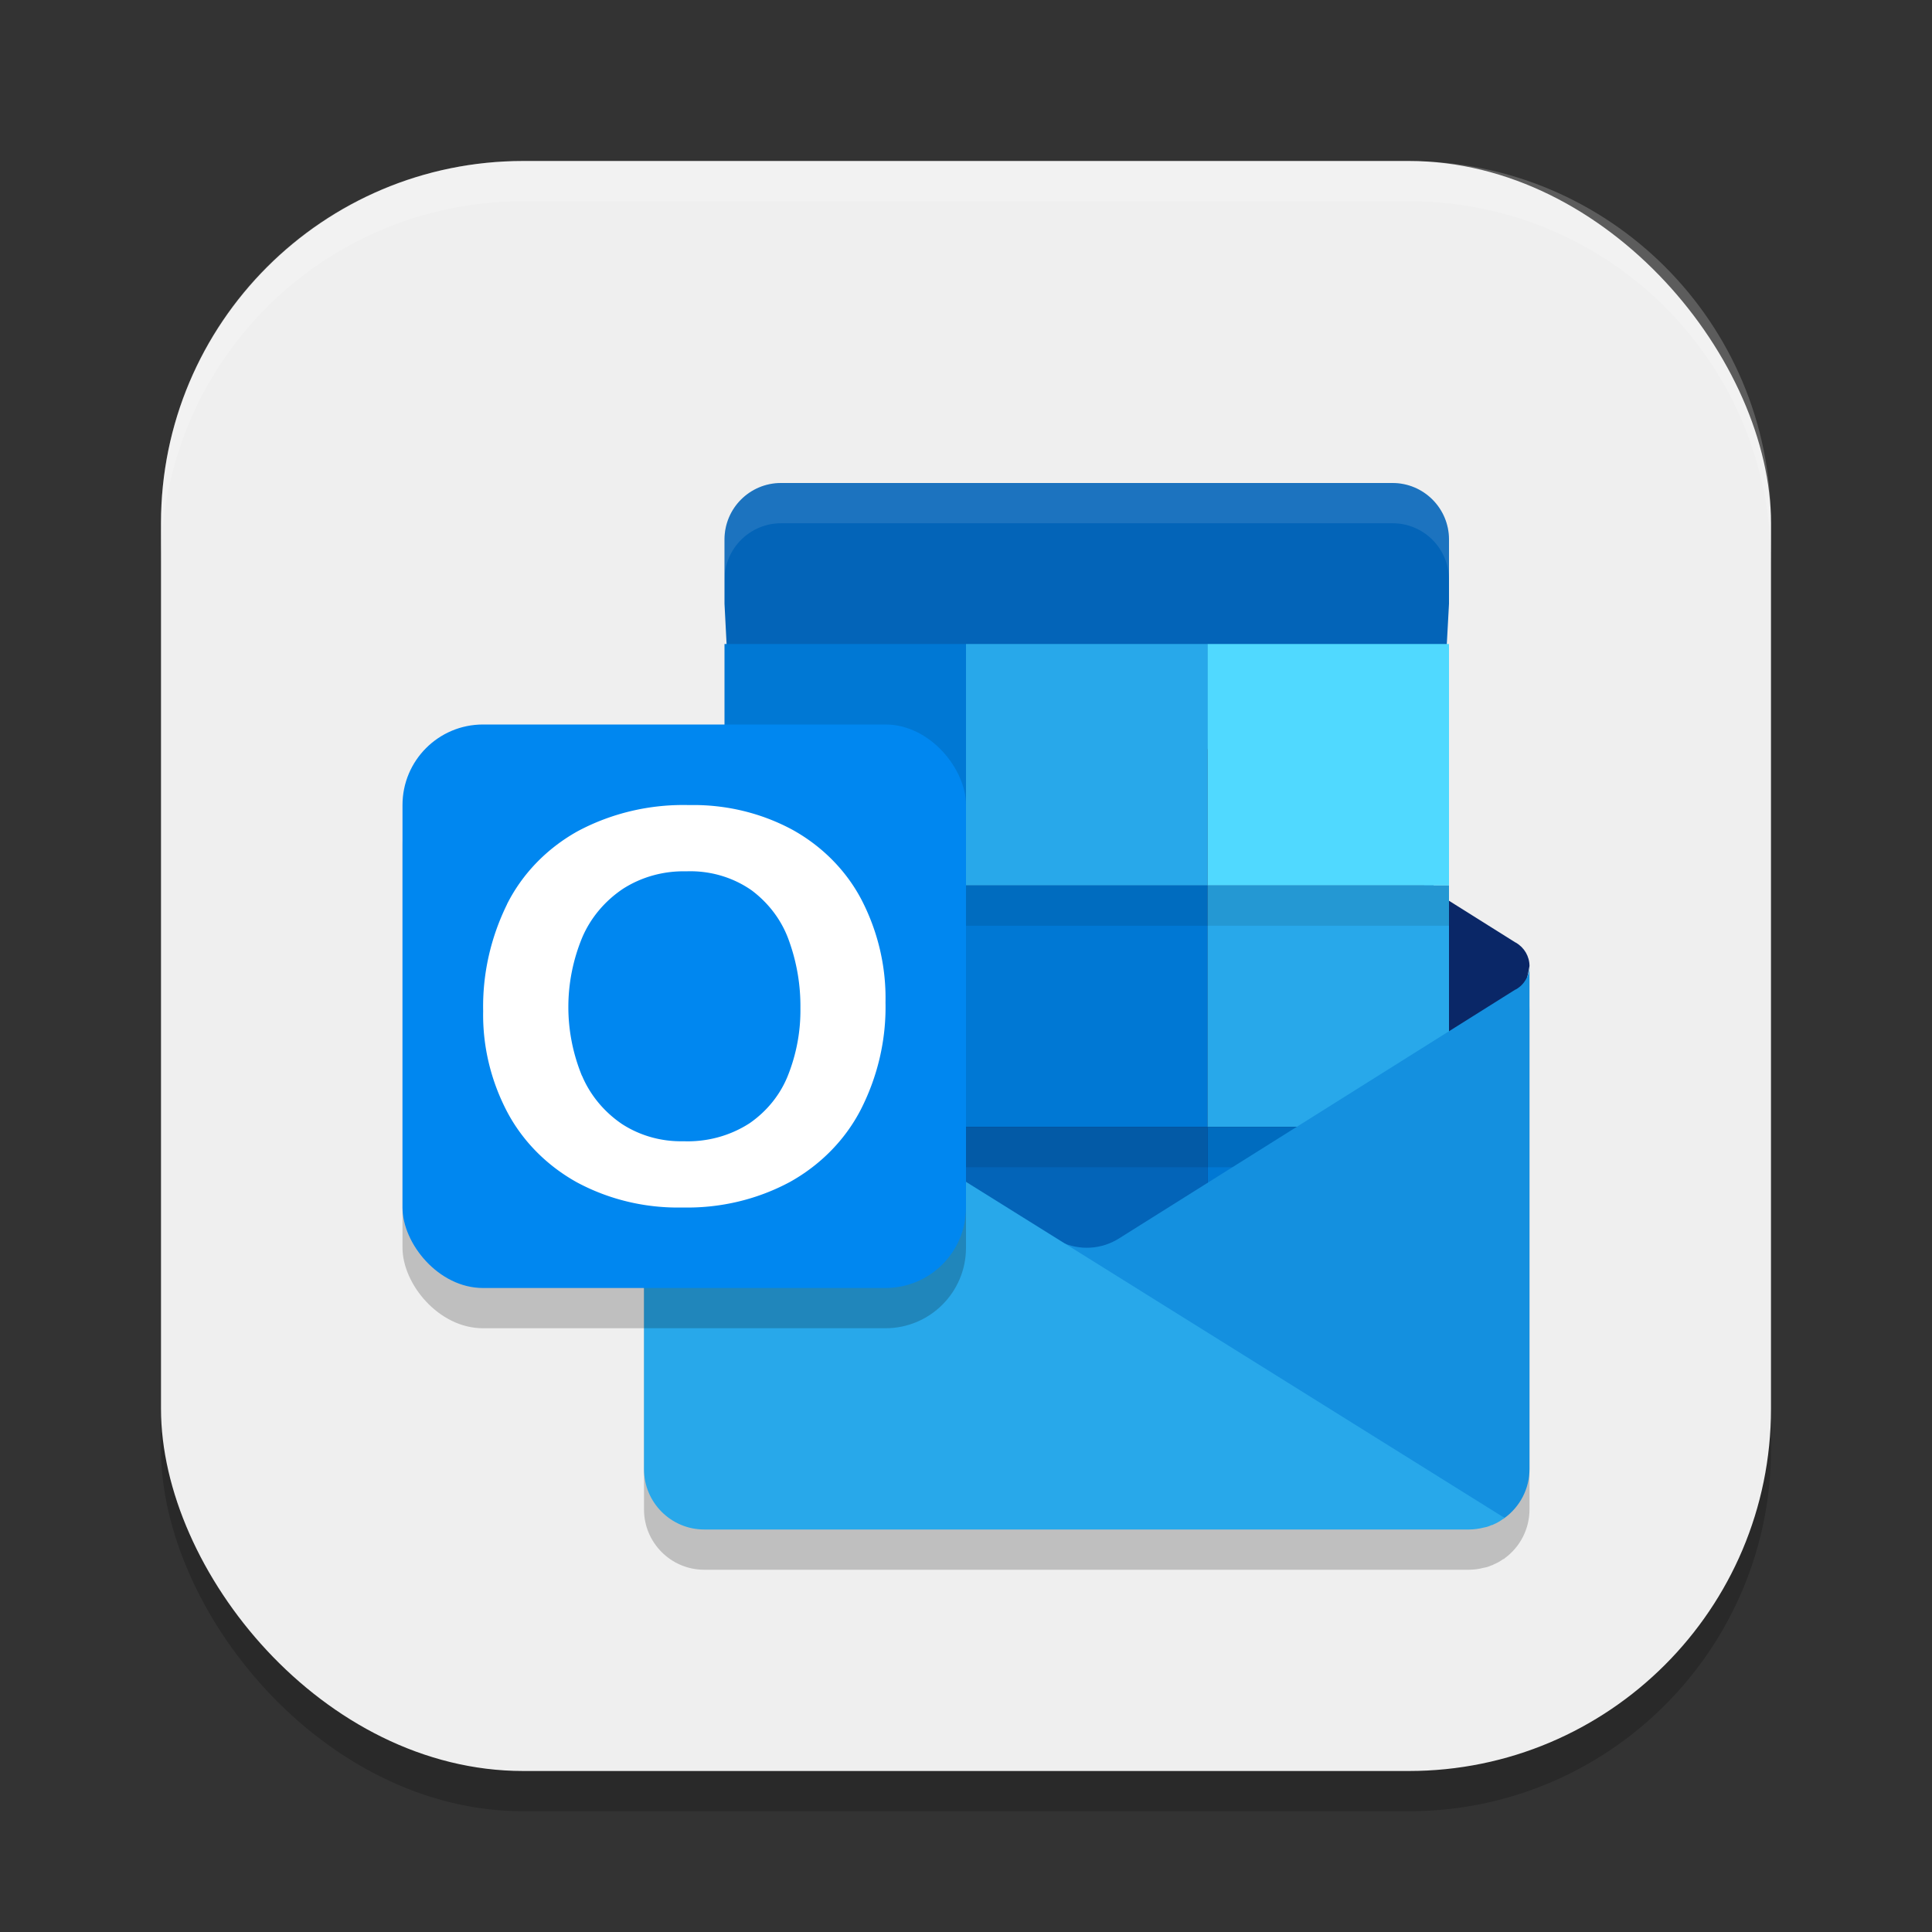 <?xml version="1.0" encoding="UTF-8" standalone="no"?>
<!-- Created with Inkscape (http://www.inkscape.org/) -->

<svg
   width="24"
   height="24"
   viewBox="0 0 24 24"
   version="1.1"
   id="svg5"
   inkscape:version="1.3 (0e150ed6c4, 2023-07-21)"
   sodipodi:docname="ms-outlook.svg"
   xmlns:inkscape="http://www.inkscape.org/namespaces/inkscape"
   xmlns:sodipodi="http://sodipodi.sourceforge.net/DTD/sodipodi-0.dtd"
   xmlns="http://www.w3.org/2000/svg"
   xmlns:svg="http://www.w3.org/2000/svg">
  <rect x="0" y="0" width="24" height="24" fill="#333333" stroke="none"/>
  <sodipodi:namedview
     id="namedview7"
     pagecolor="#ffffff"
     bordercolor="#000000"
     borderopacity="0.25"
     inkscape:showpageshadow="2"
     inkscape:pageopacity="0.0"
     inkscape:pagecheckerboard="0"
     inkscape:deskcolor="#d1d1d1"
     inkscape:document-units="px"
     showgrid="false"
     inkscape:zoom="32.625"
     inkscape:cx="12"
     inkscape:cy="12"
     inkscape:window-width="1920"
     inkscape:window-height="984"
     inkscape:window-x="0"
     inkscape:window-y="29"
     inkscape:window-maximized="1"
     inkscape:current-layer="svg5" />
  <defs
     id="defs2" />
  <rect
     style="opacity:0.2;fill:#000000;stroke-width:1.429;stroke-linecap:square"
     id="rect234"
     width="20"
     height="20"
     x="2"
     y="2.5"
     ry="4.5" />
  <rect
     style="fill:#efefef;fill-opacity:1;stroke-width:1.429;stroke-linecap:square"
     id="rect396"
     width="20"
     height="20"
     x="2"
     y="2"
     ry="4.5" />
  <path
     id="path1"
     style="opacity:0.2;fill:#000000;stroke-width:0.5"
     d="m 19,12.5 c -2.09e-4,0.119 -0.063,0.228 -0.166,0.287 v 0.002 l -0.008,0.002 -0.002,0.002 -4.918,3.088 c -0.219,0.141 -0.496,0.158 -0.73,0.045 l 0.004,0.006 L 8.174,12.795 v -0.006 h -0.004 L 8.154,12.779 C 8.06,12.721 8.002,12.619 8,12.508 V 18.75 c -5.537e-4,0.414 0.336,0.751 0.75,0.75 h 9.5 c 0.062,-7.73e-4 0.123,-0.009 0.184,-0.025 0.032,-0.005 0.063,-0.015 0.092,-0.029 0.01,-0.001 0.02,-0.006 0.029,-0.012 0.041,-0.017 0.08,-0.038 0.115,-0.064 0.009,-0.005 0.017,-0.003 0.021,-0.012 C 18.886,19.216 19,18.99 19,18.75 Z" />
  <path
     style="fill:#0364b8;stroke-width:0.5"
     d="M 17.298,6 H 9.702 C 9.314,6 9,6.314 9,6.702 V 7.5 l 0.357,6.9 h 3.643 l 4.643,-0.35 L 18,7.5 V 6.702 C 18,6.314 17.686,6 17.298,6 Z"
     id="path2"
     sodipodi:nodetypes="cscccccccc" />
  <path
     id="path3"
     style="fill:#0a2767;stroke-width:0.5"
     d="m 13.5,8.5 c -0.114,0 -0.229,0.026 -0.334,0.078 -0.025,0.012 -0.049,0.026 -0.072,0.041 l -4.918,3.088 h -0.002 l -0.008,0.004 C 8.063,11.77 8,11.881 8,12 c 0.043,0.238 0.103,0.473 0.176,0.703 l 5.246,4.201 5.402,-4.201 C 18.897,12.473 18.957,12.238 19,12 c -2.1e-5,-0.119 -0.065,-0.23 -0.168,-0.289 l -0.006,-0.004 h -0.002 L 13.906,8.619 C 13.883,8.604 13.859,8.591 13.834,8.578 13.729,8.526 13.614,8.5 13.5,8.5 Z" />
  <path
     style="fill:#0078d4;stroke-width:0.463"
     d="m 9,8 h 3 v 3 h -3 z"
     id="path4" />
  <path
     style="fill:#28a8ea;stroke-width:0.5"
     d="m 12,8 h 3 v 3 h -3 z"
     id="path5" />
  <path
     style="fill:#50d9ff;stroke-width:0.463"
     d="m 15,8 h 3 v 3 h -3 z"
     id="path6" />
  <path
     style="fill:#0364b8;stroke-width:0.463"
     d="m 9,11 h 3 v 3 h -3 z"
     id="path7" />
  <path
     style="fill:#0078d4;stroke-width:0.5"
     d="m 12,11 h 3 v 3 h -3 z"
     id="path8" />
  <path
     style="fill:#28a8ea;stroke-width:0.463"
     d="m 15,11 h 3 v 3 h -3 z"
     id="path9" />
  <path
     style="fill:#064a8c;stroke-width:0.463"
     d="m 9,14 h 3 v 3.35 h -3 z"
     id="path10" />
  <path
     style="fill:#0364b8;stroke-width:0.5"
     d="m 12,14 h 3 v 3.35 h -3 z"
     id="path11" />
  <path
     style="fill:#0078d4;stroke-width:0.463"
     d="m 15,14 h 3 v 3.35 h -3 z"
     id="path12" />
  <rect
     style="opacity:0.1;fill:#000000;stroke-width:0.474"
     width="9"
     height="0.5"
     x="9"
     y="14"
     id="rect12" />
  <path
     id="path13"
     style="fill:#1490df;stroke-width:0.5"
     d="m 19,12 c -4.2e-5,0.119 -0.063,0.23 -0.166,0.289 l -0.008,0.004 h -0.002 l -4.918,3.088 c -0.219,0.141 -0.496,0.158 -0.73,0.045 l 1.887,2.531 3.627,0.898 v 0.002 C 18.884,18.716 19,18.49 19,18.25 Z" />
  <path
     id="path14"
     style="fill:#28a8ea;stroke-width:0.5"
     d="m 8,12 v 6.25 c -5.537e-4,0.414 0.336,0.751 0.75,0.75 h 9.5 c 0.062,-6.1e-4 0.125,-0.009 0.186,-0.025 0.031,-0.005 0.062,-0.015 0.09,-0.029 0.011,-9.99e-4 0.02,-0.004 0.029,-0.01 0.041,-0.017 0.08,-0.04 0.115,-0.066 0.01,-0.005 0.015,-0.004 0.02,-0.014 L 8.176,12.295 v -0.006 h -0.006 l -0.016,-0.01 C 8.057,12.22 7.999,12.114 8,12 Z" />
  <rect
     style="opacity:0.1;fill:#000000;stroke-width:0.474"
     width="9"
     height="0.5"
     x="9"
     y="11"
     id="rect15" />
  <path
     id="path18"
     style="opacity:0.1;fill:#ffffff;stroke-width:0.5"
     d="M 9.703,6 C 9.315,6 9,6.315 9,6.703 v 0.5 C 9,6.815 9.315,6.5 9.703,6.5 h 7.596 C 17.687,6.5 18,6.815 18,7.203 v -0.5 C 18,6.315 17.687,6 17.299,6 Z" />
  <path
     id="path1040"
     style="opacity:0.2;fill:#ffffff;stroke-width:4;stroke-linecap:square"
     d="M 6.5,2 C 4.007,2 2,4.007 2,6.5 V 7 C 2,4.507 4.007,2.5 6.5,2.5 h 11 C 19.993,2.5 22,4.507 22,7 V 6.5 C 22,4.007 19.993,2 17.5,2 Z" />
  <rect
     style="opacity:0.2;fill:#000000;stroke-width:2;stroke-linecap:square"
     id="rect1099"
     width="7"
     height="7"
     x="5"
     y="9.5"
     ry="1" />
  <rect
     style="fill:#0087f0;fill-opacity:1;stroke-width:1.5;stroke-linecap:square"
     id="rect1101"
     width="7"
     height="7"
     x="5"
     y="9"
     ry="1" />
  <path
     style="fill:#ffffff;stroke-width:0.5"
     d="m 6.297,11.235 a 2.228,2.09 0 0 1 0.875,-0.907 2.646,2.482 0 0 1 1.391,-0.327 2.461,2.308 0 0 1 1.287,0.31 2.206,2.069 0 0 1 0.852,0.866 2.983,2.798 0 0 1 0.298,1.274 3.145,2.95 0 0 1 -0.307,1.333 2.259,2.119 0 0 1 -0.877,0.897 2.558,2.399 0 0 1 -1.335,0.319 2.52,2.364 0 0 1 -1.315,-0.313 2.241,2.101 0 0 1 -0.862,-0.868 2.909,2.729 0 0 1 -0.302,-1.259 3.227,3.027 0 0 1 0.296,-1.325 z m 0.933,2.128 a 1.448,1.358 0 0 0 0.492,0.597 1.285,1.205 0 0 0 0.769,0.217 1.35,1.266 0 0 0 0.821,-0.224 1.387,1.301 0 0 0 0.478,-0.598 2.465,2.312 0 0 0 0.153,-0.832 2.698,2.53 0 0 0 -0.144,-0.843 1.422,1.334 0 0 0 -0.462,-0.62 1.272,1.193 0 0 0 -0.814,-0.236 1.329,1.246 0 0 0 -0.787,0.219 1.461,1.37 0 0 0 -0.503,0.602 2.545,2.387 0 0 0 -0.004,1.719 z"
     id="path17" />
</svg>
